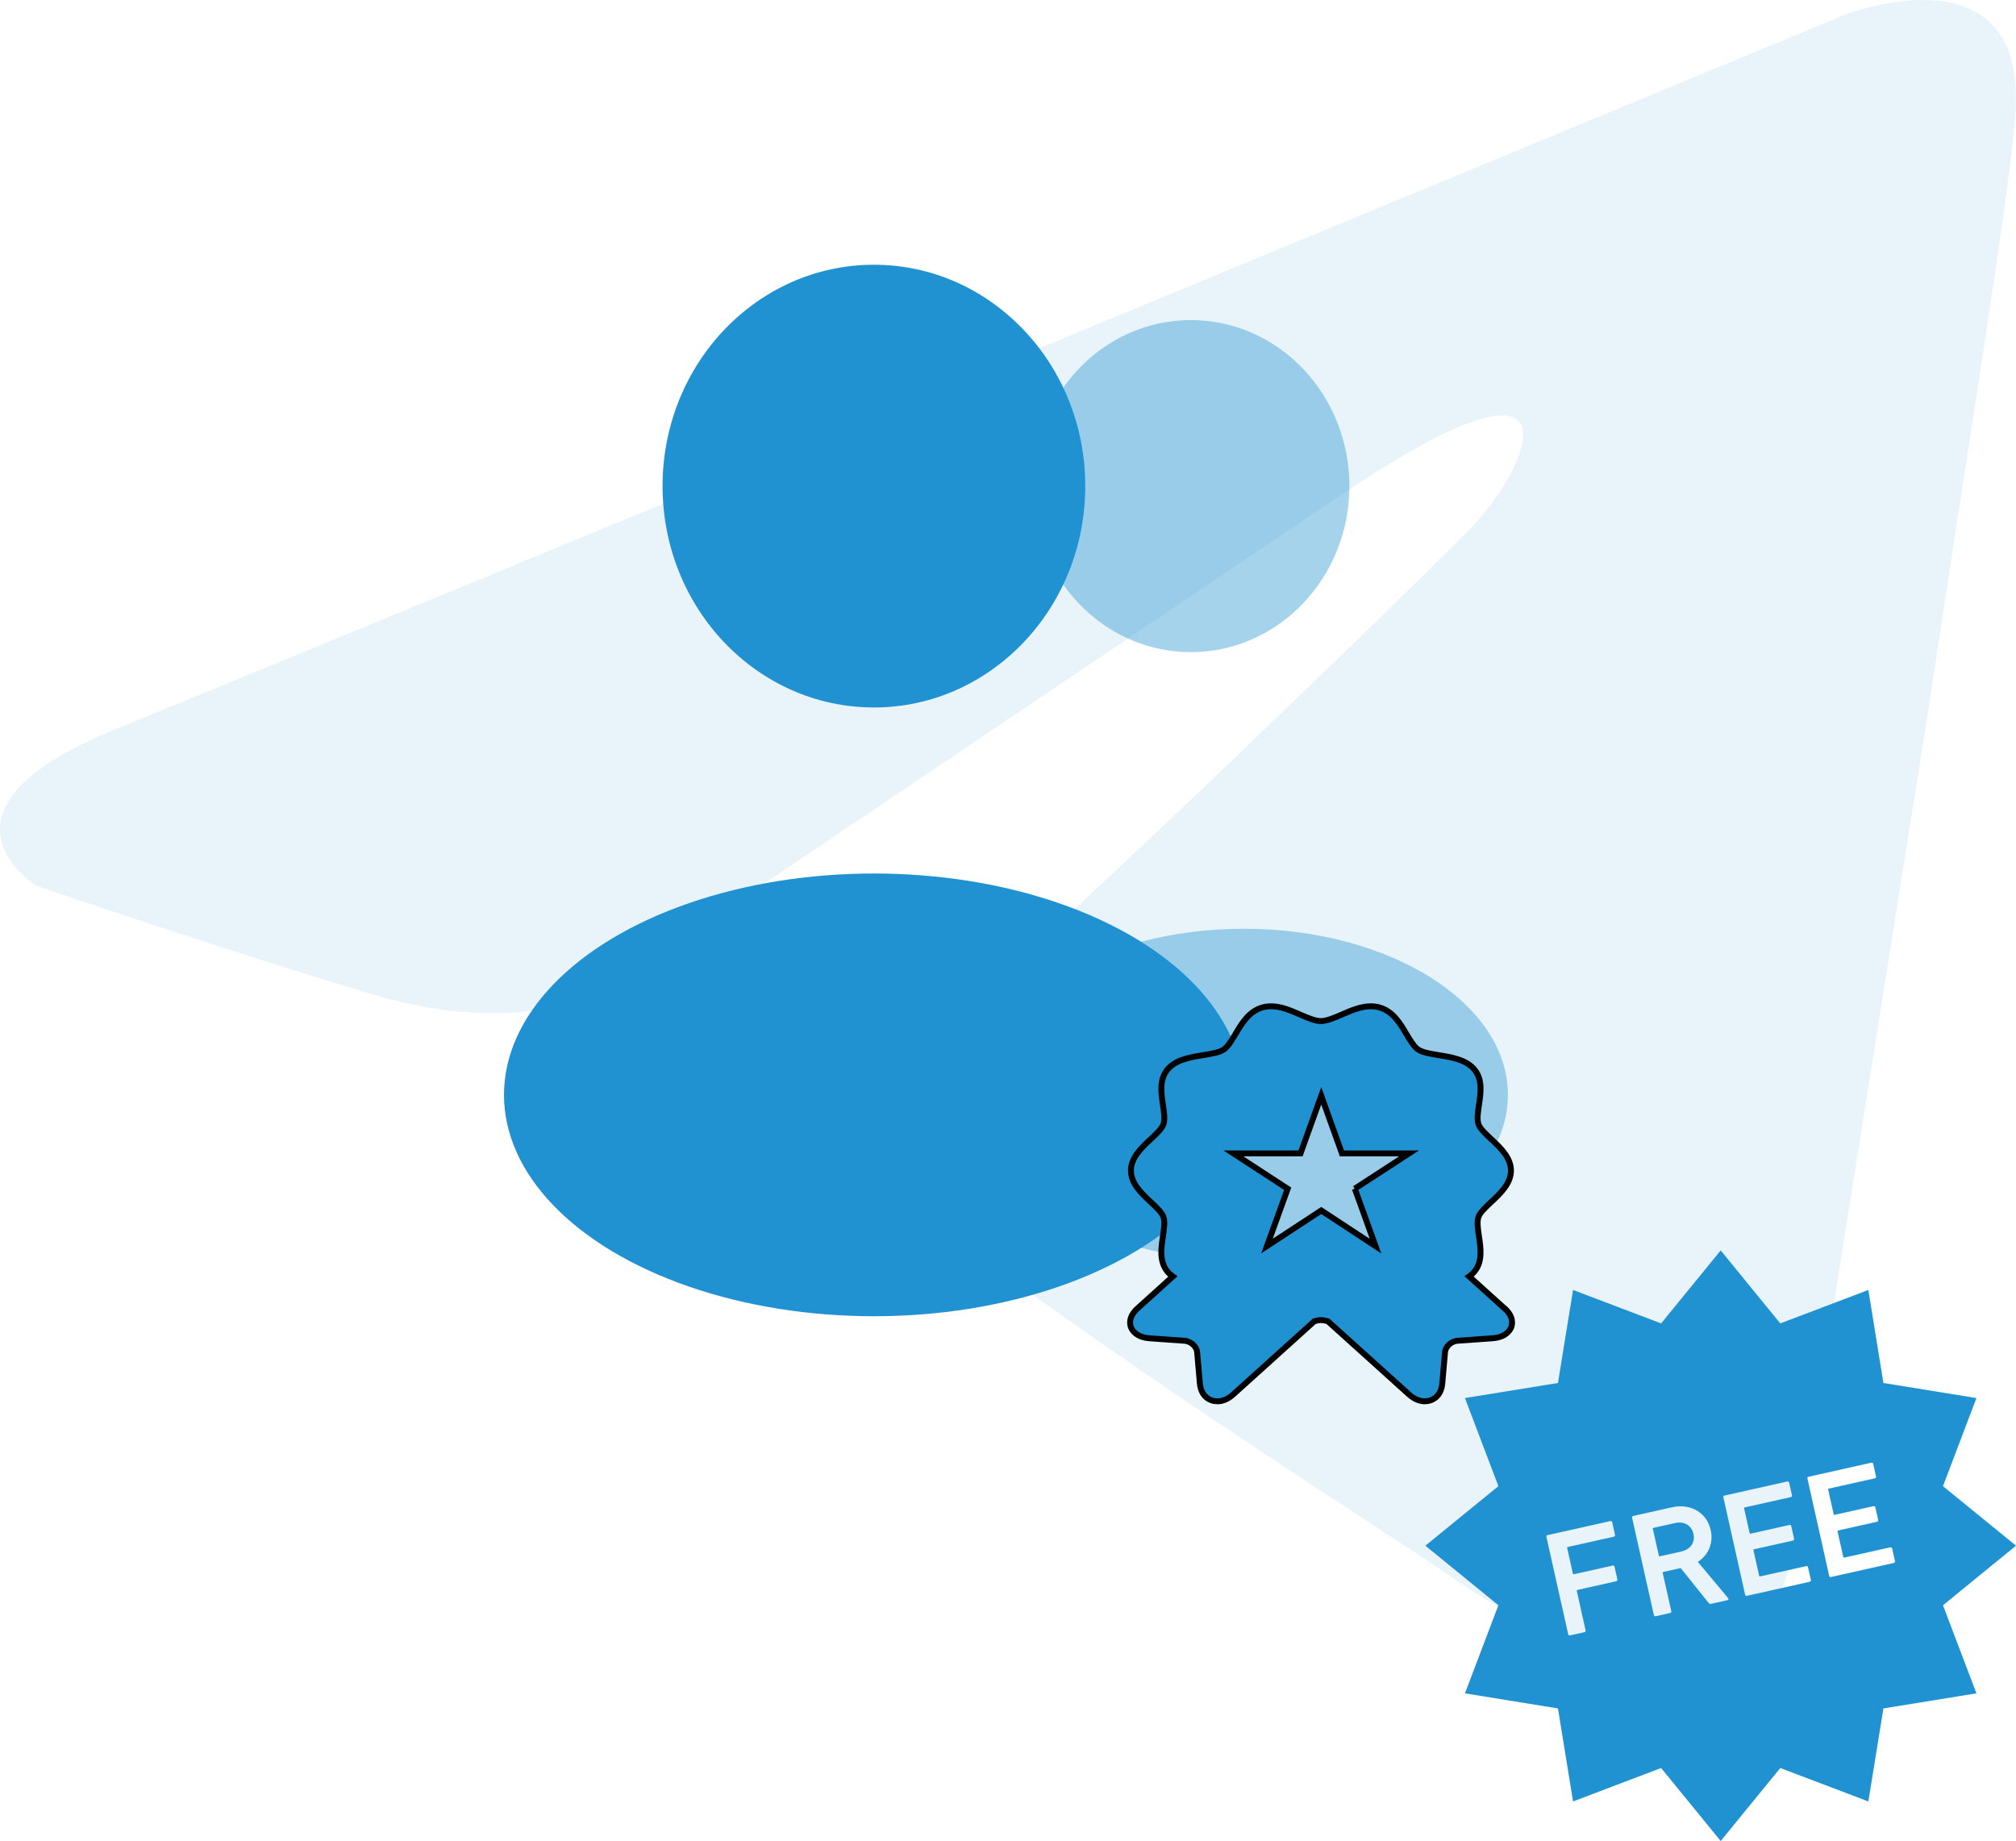 <?xml version="1.0" encoding="UTF-8"?>
<svg id="Layer_1" data-name="Layer 1" xmlns="http://www.w3.org/2000/svg" viewBox="0 0 1024 935.12">
  <g id="Social_Media" data-name="Social Media" style="opacity: .1;">
    <g id="telegram">
      <g id="Layer_2" data-name="Layer 2">
        <path d="m937.14,7.47C802.06,63.41,222.82,303.35,62.77,368.73c-107.33,41.88-44.49,81.15-44.49,81.15,0,0,91.61,31.42,170.17,54.97,78.54,23.57,120.42-2.61,120.42-2.61l369.11-248.69c130.9-89,99.48-15.72,68.06,15.72-68.06,68.08-180.63,175.39-274.87,261.78-41.88,36.64-20.94,68.06-2.61,83.76,68.06,57.6,253.93,175.41,264.39,183.26,55.3,39.15,164.08,95.5,180.63-23.57l65.45-411c20.94-138.75,41.88-267.02,44.49-303.66,7.87-89.02-86.39-52.38-86.39-52.38h0Z" style="fill: #2092d1; stroke-width: 0px;"/>
      </g>
    </g>
  </g>
  <g id="icons">
    <g id="followers">
      <ellipse cx="604.89" cy="246.91" rx="80.51" ry="84.33" style="fill: #2092d1; isolation: isolate; opacity: .4; stroke-width: 0px;"/>
      <ellipse cx="631.73" cy="556.08" rx="134.19" ry="84.33" style="fill: #2092d1; isolation: isolate; opacity: .4; stroke-width: 0px;"/>
      <ellipse cx="443.89" cy="246.91" rx="107.35" ry="112.44" style="fill: #2092d1; stroke-width: 0px;"/>
      <ellipse cx="443.89" cy="556.13" rx="187.89" ry="112.44" style="fill: #2092d1; stroke-width: 0px;"/>
    </g>
    <path d="m764.15,664.55l-17.91-16.18c1.02-.73,1.95-1.59,2.77-2.59,4.11-5.09,3.11-11.79,2.23-17.7-.57-3.73-1.14-7.59-.25-10.02.82-2.25,3.7-4.95,6.5-7.57,4.68-4.39,9.98-9.34,9.98-15.91s-5.29-11.52-9.98-15.91c-2.8-2.61-5.68-5.32-6.5-7.57-.89-2.43-.3-6.29.25-10.02.89-5.91,1.89-12.61-2.23-17.7-4.14-5.14-11.54-6.34-18.09-7.41-4.07-.66-8.27-1.34-10.52-2.82-2.18-1.43-4.18-4.82-6.11-8.07-3.16-5.32-6.73-11.36-13.52-13.34-1.41-.41-2.91-.61-4.48-.61-5.02,0-9.91,2.11-14.63,4.16-3.82,1.66-7.77,3.36-10.7,3.36s-6.89-1.7-10.7-3.36c-4.73-2.05-9.59-4.16-14.63-4.16-1.57,0-3.07.2-4.48.61-6.79,2-10.36,8.02-13.52,13.34-1.93,3.25-3.93,6.64-6.11,8.07-2.25,1.48-6.45,2.16-10.52,2.82-6.54,1.07-13.95,2.27-18.09,7.41-4.11,5.09-3.11,11.79-2.23,17.7.57,3.73,1.14,7.59.25,10.02-.8,2.25-3.7,4.95-6.5,7.57-4.68,4.39-9.98,9.34-9.98,15.91s5.29,11.52,9.98,15.91c2.8,2.61,5.68,5.32,6.5,7.57.89,2.43.3,6.29-.25,10.02-.89,5.91-1.89,12.61,2.23,17.7.82,1.02,1.77,1.86,2.8,2.61l-17.88,16.16c-4.82,4.34-3.93,8.27-3.32,9.75.61,1.48,2.75,5,9.54,5.48l17.66,1.25c3.14.23,6.11,2.91,6.36,5.73l1.39,15.95c.59,6.68,5.16,9.07,8.89,9.07h0c1.91,0,4.84-.59,8-3.45l41.27-37.25c1.2-.34,2.36-.55,3.39-.55s2.2.23,3.45.57l41.25,37.22c3.16,2.84,6.09,3.45,8,3.45,3.73,0,8.29-2.36,8.89-9.07l1.39-15.95c.25-2.84,3.23-5.52,6.36-5.73l17.66-1.25c6.79-.48,8.93-4,9.54-5.48s1.5-5.41-3.32-9.75h-.05Zm-75.99-60.77l10.52,29.18-27.57-18.11-27.57,18.07,10.52-29.11-27.57-17.95h34.09l10.52-29.25,10.52,29.25h34.09l-27.57,17.93h0Z" style="fill: #2092d1; stroke: #000; stroke-miterlimit: 10; stroke-width: 3px;"/>
  </g>
  <g>
    <path d="m850.76,773.62l-10.86,2.43c-.3.07-.42.25-.35.55l3.03,13.55c.07.3.25.42.55.35l10.86-2.43c4.64-1.04,7.15-4.59,6.18-8.93-.99-4.42-4.77-6.56-9.41-5.52Z" style="fill: #2092d1; stroke-width: 0px;"/>
    <path d="m1024,785.12l-37.09-30.25,16.99-44.74-47.25-7.66-7.65-47.25-44.74,16.99-30.26-37.09-30.26,37.09-44.74-16.99-7.66,47.25-47.25,7.66,16.99,44.74-37.09,30.25,37.09,30.25-16.99,44.75,47.25,7.66,7.66,47.25,44.74-16.99,30.26,37.09,30.26-37.09,44.74,16.99,7.65-47.25,47.25-7.66-16.99-44.75,37.09-30.25Zm-203.04,18.05l-19.7,4.41c-.3.07-.42.25-.35.55l4.47,20c.1.45-.13.81-.58.91l-7.34,1.64c-.45.1-.81-.13-.92-.58l-11.06-49.43c-.1-.45.13-.82.58-.92l31.9-7.14c.45-.1.81.13.92.58l1.44,6.44c.1.45-.13.81-.58.91l-23.37,5.23c-.3.07-.41.25-.35.55l2.9,12.95c.07.3.25.41.55.35l19.69-4.41c.45-.1.82.13.92.58l1.44,6.44c.1.45-.13.81-.58.92Zm56.49,9.62l-8.31,1.86c-.59.13-.95-.03-1.29-.5l-14.18-17.67-8.76,1.96c-.3.07-.42.25-.35.55l4.34,19.4c.1.45-.13.81-.58.92l-7.34,1.64c-.45.1-.82-.13-.92-.58l-11.06-49.43c-.1-.45.13-.81.58-.92l19.7-4.41c9.36-2.09,17.64,2.58,19.65,11.57,1.49,6.67-1.17,12.69-6.53,16.17l15.35,18.35c.42.46.22.97-.31,1.09Zm41.79-9.35l-31.9,7.14c-.45.1-.81-.13-.92-.58l-11.06-49.43c-.1-.45.13-.81.58-.92l31.9-7.14c.45-.1.81.13.92.58l1.44,6.44c.1.45-.13.81-.58.91l-23.37,5.23c-.3.07-.41.25-.35.55l2.78,12.43c.07.3.25.42.55.35l19.69-4.41c.45-.1.82.13.92.58l1.44,6.44c.1.45-.13.81-.59.91l-19.69,4.41c-.3.07-.41.25-.35.55l2.88,12.88c.07.3.25.42.55.36l23.37-5.23c.45-.1.81.13.91.58l1.44,6.44c.1.45-.13.81-.58.91Zm42.69-9.55l-31.9,7.14c-.45.1-.81-.13-.91-.58l-11.06-49.43c-.1-.45.13-.82.58-.92l31.91-7.14c.45-.1.81.13.91.58l1.44,6.44c.1.45-.13.81-.58.91l-23.37,5.23c-.3.07-.42.25-.35.55l2.78,12.43c.07.3.25.42.55.35l19.7-4.41c.45-.1.82.13.92.58l1.44,6.44c.1.45-.13.81-.58.91l-19.69,4.41c-.3.07-.42.25-.35.55l2.88,12.88c.07.3.25.42.55.36l23.36-5.23c.45-.1.81.13.92.58l1.44,6.44c.1.45-.13.81-.58.91Z" style="fill: #2092d1; stroke-width: 0px;"/>
  </g>
</svg>